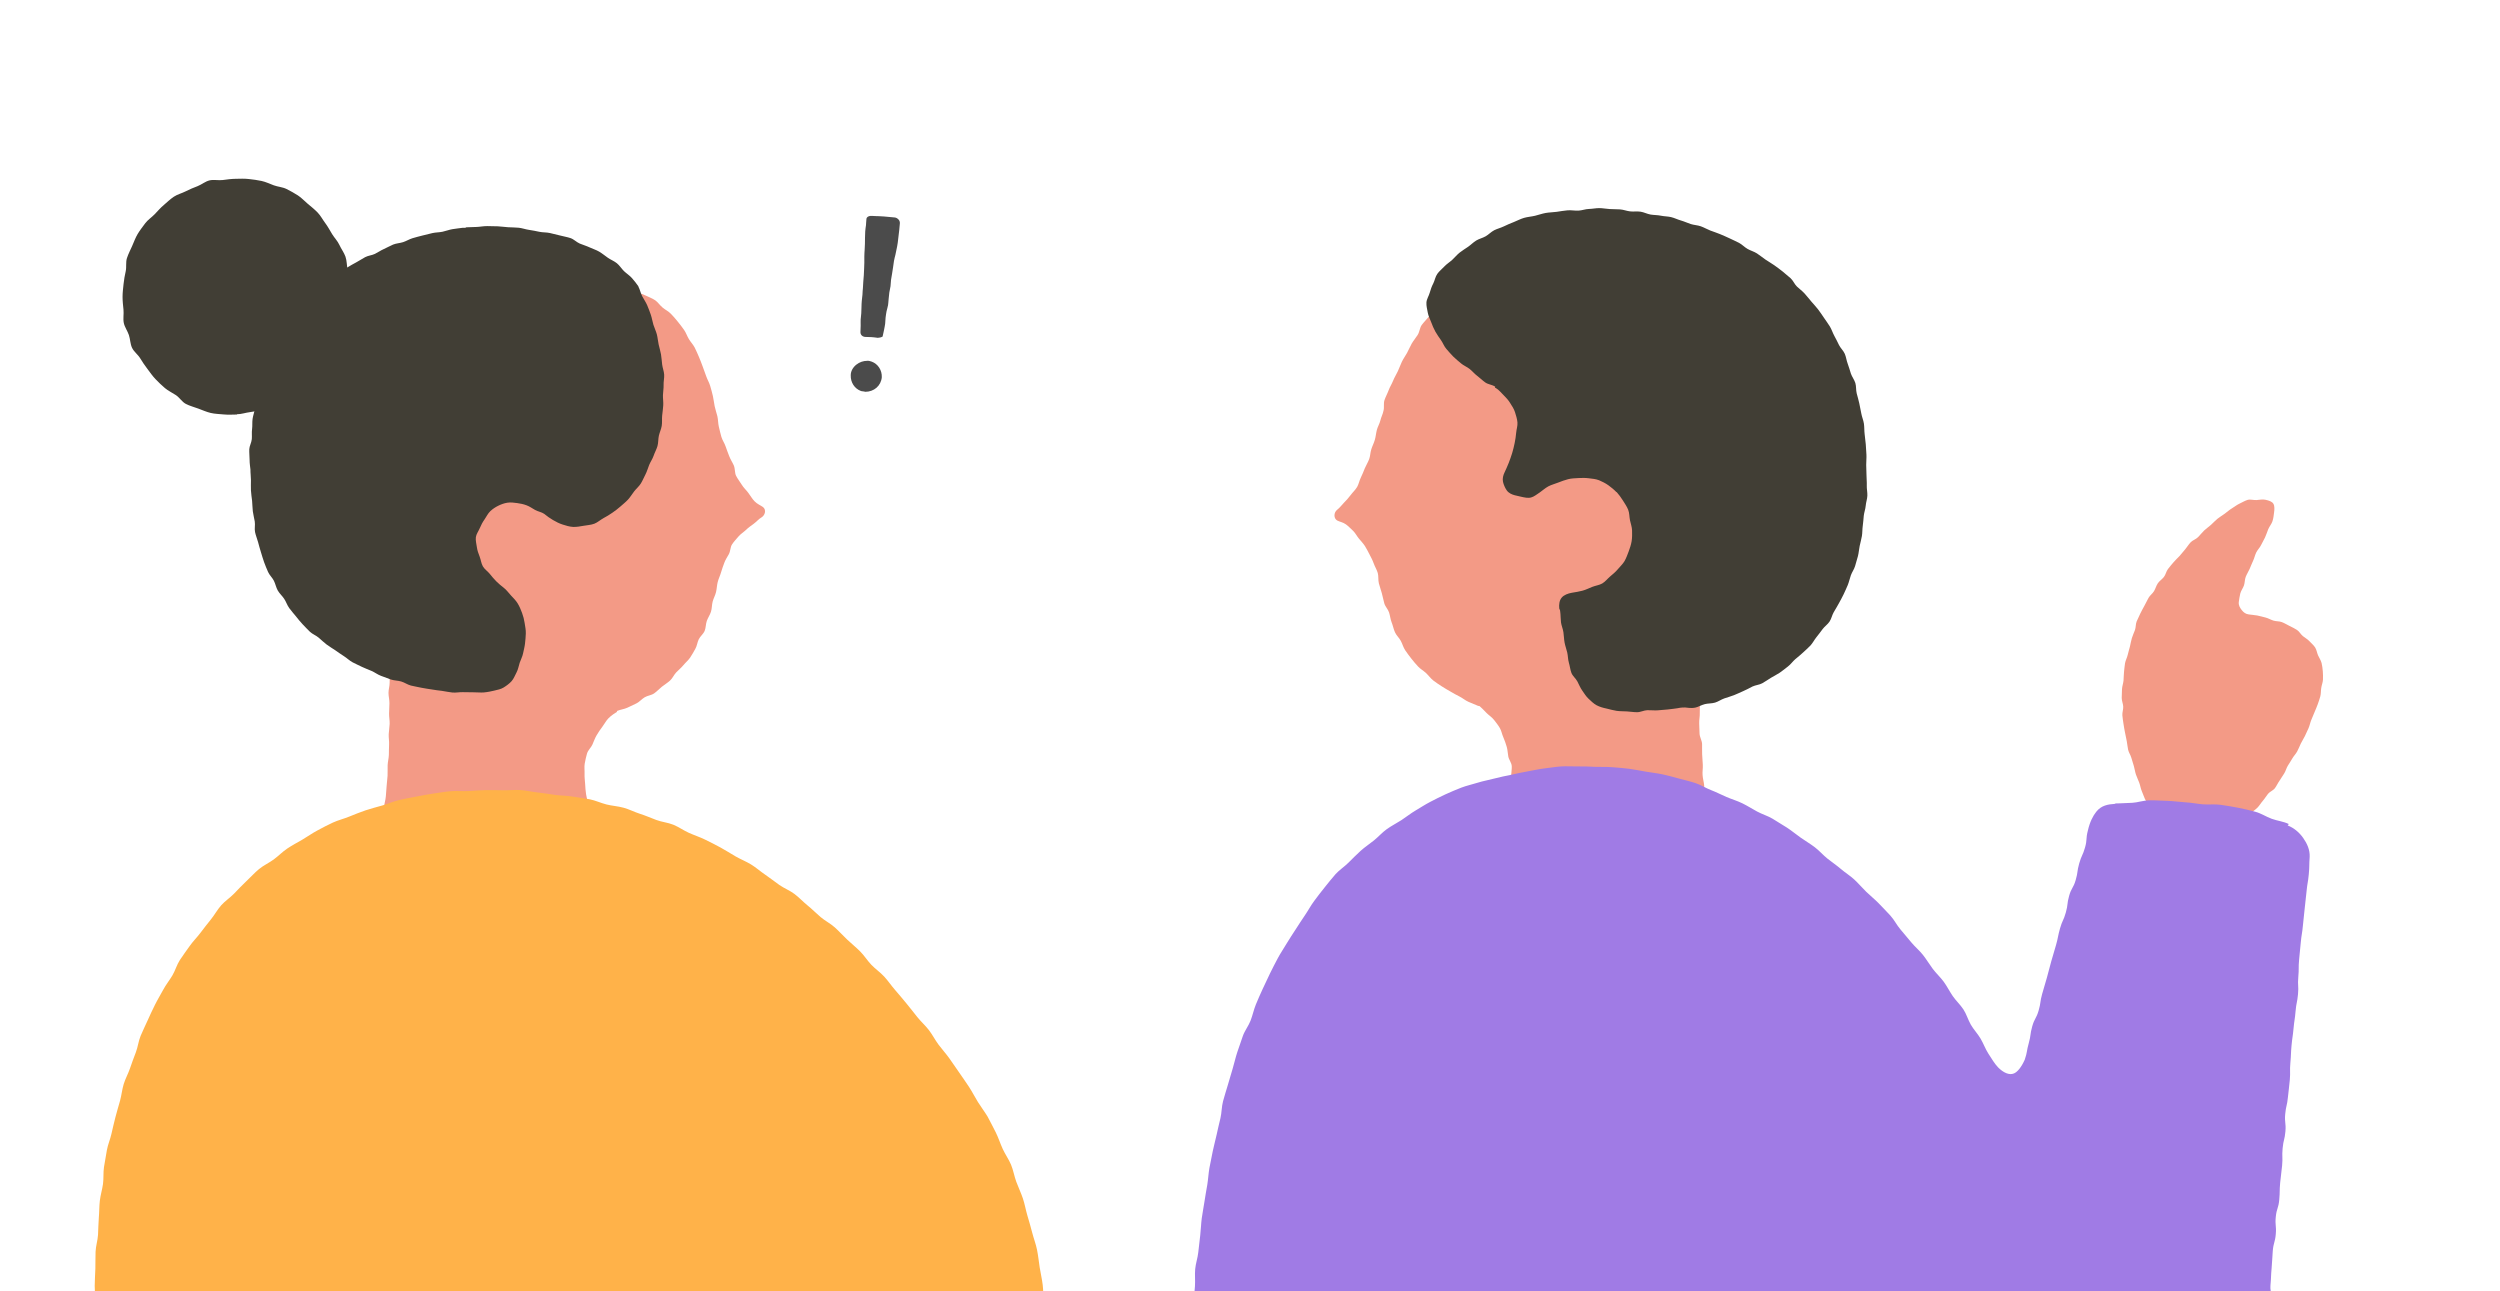 <svg width="335" height="173" viewBox="0 0 335 173" fill="none" xmlns="http://www.w3.org/2000/svg">
<path d="M85.111 38.856C85.207 38.856 85.178 39.201 85.275 39.201C85.458 39.259 85.94 39.297 86.567 39.624C86.914 39.806 87.376 39.95 87.81 40.247C88.157 40.487 88.418 40.91 88.803 41.226C89.131 41.505 89.575 41.706 89.912 42.061C90.221 42.368 90.52 42.733 90.828 43.108C91.108 43.444 91.388 43.818 91.667 44.211C91.927 44.576 92.062 45.027 92.313 45.44C92.544 45.824 92.872 46.16 93.094 46.582C93.297 46.975 93.47 47.407 93.663 47.839C93.846 48.242 93.991 48.684 94.164 49.125C94.328 49.548 94.483 49.97 94.637 50.431C94.781 50.853 95.032 51.256 95.167 51.717C95.302 52.178 95.418 52.6 95.524 53.06C95.63 53.502 95.668 53.963 95.765 54.433C95.861 54.903 96.025 55.345 96.131 55.786C96.237 56.257 96.218 56.736 96.324 57.178C96.44 57.648 96.536 58.099 96.662 58.531C96.796 58.992 97.095 59.395 97.23 59.817C97.385 60.278 97.558 60.71 97.713 61.123C97.886 61.583 98.156 61.967 98.33 62.37C98.522 62.822 98.436 63.378 98.638 63.762C98.86 64.204 99.168 64.578 99.39 64.943C99.65 65.374 100.017 65.691 100.268 66.037C100.576 66.449 100.808 66.862 101.097 67.16C101.473 67.553 101.926 67.716 102.244 67.947C102.726 68.331 102.514 69.05 102.032 69.338C101.695 69.521 101.396 69.895 100.991 70.193C100.663 70.433 100.297 70.682 99.949 71.018C99.65 71.306 99.246 71.546 98.937 71.911C98.667 72.237 98.339 72.563 98.088 72.957C97.857 73.312 97.886 73.849 97.664 74.262C97.462 74.636 97.201 75.001 97.047 75.443C96.903 75.846 96.739 76.268 96.613 76.719C96.498 77.132 96.285 77.544 96.17 78.005C96.064 78.427 96.054 78.888 95.948 79.339C95.842 79.79 95.611 80.174 95.495 80.616C95.379 81.057 95.408 81.518 95.273 81.96C95.138 82.401 94.868 82.766 94.714 83.198C94.56 83.629 94.598 84.109 94.425 84.532C94.251 84.954 93.837 85.251 93.634 85.664C93.432 86.077 93.403 86.557 93.171 86.95C92.94 87.344 92.737 87.747 92.477 88.121C92.217 88.496 91.86 88.784 91.571 89.139C91.281 89.494 90.934 89.763 90.616 90.098C90.298 90.434 90.134 90.876 89.787 91.193C89.44 91.509 89.064 91.73 88.697 92.018C88.331 92.306 88.042 92.642 87.656 92.911C87.27 93.179 86.779 93.198 86.383 93.439C86.007 93.659 85.699 94.043 85.284 94.254C84.87 94.465 84.474 94.648 84.05 94.84C83.626 95.032 83.182 95.07 82.749 95.243C82.652 95.243 82.691 95.444 82.594 95.444C82.44 95.56 81.987 95.78 81.505 96.279C81.225 96.567 81.013 96.99 80.704 97.402C80.444 97.738 80.193 98.113 79.943 98.535C79.721 98.909 79.576 99.341 79.383 99.773C79.21 100.176 78.795 100.512 78.66 100.973C78.535 101.395 78.439 101.856 78.352 102.326C78.275 102.758 78.352 103.238 78.332 103.708C78.313 104.15 78.381 104.601 78.41 105.071C78.439 105.512 78.458 105.964 78.535 106.434C78.603 106.866 78.718 107.307 78.834 107.768C78.95 108.2 79.075 108.632 79.229 109.083C79.374 109.505 79.624 109.889 79.817 110.331C80.01 110.81 79.567 111.3 78.988 111.396C78.294 111.463 78.304 111.703 77.609 111.741C76.915 111.78 76.896 111.511 76.192 111.55C75.488 111.588 75.507 111.876 74.804 111.914C74.1 111.953 74.1 111.972 73.406 112.01C72.711 112.049 72.702 111.933 71.998 111.981C71.294 112.029 71.304 112.097 70.6 112.135C69.896 112.173 69.886 111.991 69.192 112.029C68.498 112.068 68.507 112.279 67.804 112.317C67.1 112.356 67.1 112.298 66.396 112.346C65.692 112.394 65.692 112.269 64.988 112.317C64.284 112.365 64.284 112.241 63.581 112.289C62.877 112.337 62.886 112.346 62.182 112.385C61.479 112.423 61.488 112.615 60.794 112.653C60.1 112.692 60.1 112.788 59.396 112.836C58.692 112.884 58.692 112.836 57.988 112.864C57.285 112.893 57.285 112.816 56.581 112.864C55.877 112.912 55.886 112.989 55.183 113.028C54.479 113.066 54.469 112.903 53.765 112.951C53.061 112.999 53.071 113.133 52.367 113.172C51.663 113.21 51.663 113.143 50.959 113.2C51.442 113.2 50.902 112.682 50.998 112.202C51.027 111.837 51.133 111.396 51.181 110.839C51.22 110.427 51.239 109.966 51.278 109.457C51.316 109.025 51.432 108.574 51.471 108.085C51.509 107.653 51.663 107.202 51.702 106.712C51.731 106.271 51.769 105.81 51.808 105.33C51.837 104.879 51.904 104.428 51.933 103.948C51.962 103.497 51.924 103.036 51.943 102.556C51.962 102.076 52.088 101.645 52.107 101.174C52.126 100.704 52.107 100.253 52.136 99.783C52.165 99.312 52.068 98.861 52.088 98.391C52.107 97.921 52.194 97.479 52.213 97.009C52.232 96.538 52.126 96.088 52.136 95.617C52.145 95.147 52.174 94.696 52.184 94.235C52.194 93.774 52.059 93.314 52.059 92.843C52.059 92.373 52.222 91.922 52.213 91.452C52.203 90.981 52.232 90.53 52.222 90.06C52.213 89.59 52.136 89.139 52.126 88.668C52.117 88.198 52.222 87.737 52.203 87.277C52.184 86.816 51.962 86.355 51.943 85.895C51.924 85.434 52.088 84.954 52.068 84.493C52.049 84.033 51.789 83.582 51.75 83.121C51.712 82.66 51.702 82.199 51.654 81.739C51.605 81.278 51.721 80.798 51.673 80.338C51.625 79.877 51.451 79.426 51.393 78.975C51.336 78.523 51.21 78.063 51.143 77.612C51.075 77.161 51.278 76.652 51.2 76.191C51.123 75.731 50.786 75.318 50.699 74.867C50.612 74.416 50.564 73.945 50.458 73.504C50.352 73.062 50.236 72.602 50.121 72.16C50.005 71.719 49.841 71.277 49.706 70.836C49.571 70.394 49.677 69.866 49.532 69.434C49.388 69.002 48.992 68.638 48.877 68.177C48.761 67.716 48.723 67.265 48.645 66.795C48.568 66.325 48.433 65.883 48.395 65.413C48.356 64.943 48.433 64.482 48.414 64.012C48.395 63.541 48.559 63.09 48.559 62.62C48.559 62.15 48.568 61.699 48.597 61.238C48.626 60.777 48.597 60.316 48.665 59.846C48.732 59.376 48.636 58.906 48.713 58.445C48.79 57.984 48.935 57.543 49.031 57.082C49.127 56.621 49.349 56.209 49.465 55.748C49.581 55.287 49.696 54.855 49.831 54.404C49.966 53.953 50.034 53.492 50.178 53.051C50.323 52.609 50.612 52.225 50.776 51.784C50.94 51.343 51.085 50.911 51.268 50.479C51.451 50.047 51.605 49.615 51.808 49.193C52.01 48.77 52.174 48.338 52.386 47.926C52.599 47.513 52.868 47.129 53.1 46.726C53.331 46.323 53.572 45.929 53.823 45.536C54.074 45.142 54.276 44.72 54.546 44.346C54.816 43.971 55.173 43.655 55.462 43.29C55.751 42.925 56.002 42.532 56.301 42.177C56.6 41.822 56.957 41.514 57.275 41.178C57.593 40.843 57.863 40.449 58.2 40.132C58.538 39.816 58.962 39.585 59.319 39.288C59.676 38.99 60.032 38.702 60.408 38.424C60.785 38.145 61.083 37.771 61.469 37.522C61.855 37.272 62.298 37.099 62.703 36.869C63.108 36.639 63.407 36.197 63.831 36.005C64.255 35.813 64.805 35.909 65.239 35.746C65.673 35.583 66.03 35.189 66.473 35.055C66.917 34.921 67.389 34.863 67.852 34.767C68.315 34.671 68.787 34.719 69.25 34.661C69.713 34.604 70.166 34.517 70.629 34.489C71.091 34.46 71.545 34.537 72.017 34.546C72.49 34.556 72.952 34.402 73.425 34.441C73.897 34.479 74.331 34.652 74.794 34.729C75.257 34.806 75.7 34.911 76.153 35.017C76.607 35.122 77.031 35.295 77.484 35.429C77.937 35.564 78.381 35.641 78.824 35.804C79.268 35.967 79.682 36.14 80.116 36.331C80.55 36.523 80.984 36.658 81.408 36.859C81.832 37.061 82.237 37.263 82.652 37.493C83.067 37.723 83.529 37.829 83.934 38.078C84.339 38.328 84.715 38.529 85.111 38.798C85.159 38.817 85.053 38.837 85.053 38.837L85.111 38.856Z" fill="#F39A86"/>
<path d="M201.65 36.362C202.152 36.093 202.615 35.92 202.952 35.719C203.579 35.354 203.916 35.056 204.099 34.874C204.447 34.529 204.061 34.471 203.106 34.759C202.73 34.874 202.267 35.056 201.747 35.258C201.342 35.412 200.908 35.632 200.426 35.834C200.011 36.007 199.558 36.179 199.095 36.391C198.671 36.583 198.324 36.966 197.871 37.187C197.447 37.389 196.936 37.437 196.492 37.657C196.318 37.715 196.01 38.128 195.431 38.589C195.123 38.828 194.602 38.953 194.207 39.318C193.898 39.606 193.551 39.942 193.204 40.306C192.905 40.623 192.626 41.007 192.298 41.391C192.009 41.727 191.719 42.101 191.42 42.485C191.141 42.84 190.784 43.167 190.504 43.56C190.244 43.925 190.225 44.481 189.965 44.885C189.723 45.269 189.415 45.624 189.174 46.036C188.943 46.43 188.779 46.862 188.547 47.284C188.316 47.706 188.046 48.062 187.843 48.493C187.641 48.925 187.496 49.348 187.294 49.779C187.091 50.211 186.841 50.595 186.667 51.037C186.493 51.478 186.233 51.862 186.069 52.313C185.905 52.764 185.674 53.158 185.52 53.619C185.365 54.079 185.52 54.588 185.385 55.049C185.298 55.5 185.067 55.913 184.97 56.335C184.864 56.786 184.604 57.189 184.498 57.611C184.382 58.062 184.353 58.514 184.228 58.936C184.102 59.387 183.881 59.79 183.755 60.203C183.611 60.654 183.62 61.124 183.466 61.527C183.302 61.969 183.051 62.353 182.887 62.746C182.704 63.188 182.55 63.61 182.357 63.984C182.145 64.416 182.068 64.886 181.856 65.251C181.605 65.674 181.248 65.981 181.007 66.317C180.708 66.72 180.4 67.046 180.12 67.334C179.764 67.718 179.484 68.073 179.185 68.303C178.703 68.687 178.693 69.455 179.175 69.743C179.513 69.925 179.976 69.983 180.361 70.271C180.679 70.501 180.978 70.818 181.316 71.135C181.605 71.413 181.798 71.806 182.087 72.162C182.348 72.478 182.637 72.776 182.887 73.15C183.109 73.496 183.292 73.87 183.505 74.273C183.707 74.657 183.919 75.05 184.083 75.511C184.228 75.924 184.488 76.327 184.623 76.788C184.739 77.21 184.652 77.709 184.768 78.17C184.874 78.602 185.047 79.034 185.163 79.485C185.279 79.936 185.365 80.368 185.491 80.828C185.616 81.289 185.992 81.625 186.137 82.076C186.281 82.527 186.31 82.978 186.484 83.41C186.657 83.842 186.735 84.293 186.927 84.725C187.12 85.157 187.487 85.464 187.708 85.877C187.93 86.29 188.036 86.741 188.297 87.134C188.557 87.528 188.827 87.873 189.116 88.248C189.405 88.622 189.695 88.958 190.013 89.303C190.331 89.649 190.736 89.86 191.083 90.186C191.43 90.513 191.681 90.877 192.047 91.175C192.414 91.472 192.79 91.693 193.185 91.962C193.58 92.231 193.966 92.432 194.371 92.672C194.757 92.902 195.152 93.123 195.576 93.334C196 93.546 196.338 93.853 196.772 94.045C197.186 94.227 197.61 94.409 198.054 94.582C198.15 94.582 198.17 94.621 198.266 94.621C198.42 94.736 198.758 95.091 199.221 95.561C199.491 95.839 199.896 96.079 200.204 96.473C200.455 96.799 200.744 97.154 200.985 97.567C201.197 97.932 201.265 98.402 201.458 98.824C201.631 99.208 201.766 99.63 201.901 100.072C202.026 100.485 202.026 100.926 202.113 101.377C202.19 101.8 202.547 102.203 202.576 102.663C202.595 103.086 202.509 103.546 202.489 104.007C202.47 104.429 202.296 104.861 202.229 105.312C202.161 105.735 202.161 106.186 202.046 106.637C201.94 107.05 201.66 107.424 201.506 107.865C201.371 108.269 201.39 108.748 201.217 109.18C201.024 109.66 201.255 110.313 201.834 110.313C202.509 110.342 202.509 110.313 203.193 110.342C203.878 110.37 203.878 110.246 204.562 110.284C205.247 110.322 205.247 110.255 205.922 110.284C206.597 110.313 206.587 110.61 207.262 110.649C207.937 110.687 207.946 110.591 208.621 110.63C209.296 110.668 209.306 110.63 209.981 110.668C210.656 110.706 210.665 110.601 211.34 110.63C212.015 110.658 212.015 110.764 212.69 110.793C213.365 110.822 213.375 110.706 214.059 110.745C214.744 110.783 214.734 110.927 215.409 110.966C216.084 111.004 216.094 110.85 216.769 110.889C217.444 110.927 217.434 111.129 218.119 111.167C218.803 111.205 218.813 110.956 219.497 110.985C220.182 111.014 220.163 111.215 220.847 111.253C221.532 111.292 221.522 111.33 222.207 111.369C222.891 111.407 222.891 111.282 223.576 111.321C224.26 111.359 224.26 111.273 224.945 111.311C225.63 111.349 225.62 111.551 226.295 111.58C226.97 111.609 226.979 111.541 227.664 111.58C228.349 111.618 228.339 111.705 229.023 111.753C228.541 111.753 228.821 111.263 228.725 110.783C228.686 110.418 228.831 109.929 228.773 109.382C228.734 108.969 228.676 108.508 228.628 108C228.59 107.568 228.416 107.117 228.368 106.627C228.329 106.186 228.397 105.725 228.358 105.236C228.32 104.794 228.175 104.343 228.146 103.863C228.107 103.412 228.204 102.942 228.175 102.471C228.146 102.001 228.117 101.56 228.088 101.089C228.059 100.619 228.098 100.168 228.079 99.698C228.059 99.227 227.77 98.796 227.741 98.325C227.712 97.855 227.712 97.404 227.693 96.933C227.674 96.463 227.789 96.012 227.77 95.542C227.751 95.072 227.809 94.621 227.789 94.15C227.77 93.68 227.741 93.229 227.731 92.758C227.722 92.288 227.731 91.837 227.731 91.367C227.731 90.897 227.731 90.445 227.731 89.975C227.731 89.505 227.828 89.054 227.837 88.583C227.847 88.113 227.558 87.652 227.577 87.192C227.596 86.731 227.866 86.27 227.886 85.81C227.905 85.349 227.654 84.869 227.674 84.408C227.693 83.948 228.011 83.497 228.04 83.036C228.069 82.575 228.117 82.115 228.156 81.654C228.194 81.193 228.127 80.723 228.165 80.262C228.204 79.801 228.329 79.35 228.387 78.89C228.445 78.429 228.32 77.939 228.387 77.488C228.455 77.037 228.725 76.596 228.802 76.145C228.879 75.694 228.898 75.214 228.985 74.763C229.072 74.311 229.052 73.822 229.149 73.38C229.245 72.939 229.245 72.44 229.361 71.998C229.477 71.557 229.621 71.096 229.747 70.655C229.872 70.213 230.2 69.82 230.354 69.388C230.499 68.956 230.73 68.534 230.846 68.073C230.961 67.612 231.01 67.161 231.096 66.7C231.183 66.24 231.164 65.779 231.222 65.309C231.28 64.838 231.405 64.397 231.444 63.927C231.482 63.456 231.337 62.996 231.347 62.525C231.357 62.055 231.501 61.604 231.492 61.134C231.482 60.663 231.415 60.212 231.386 59.742C231.357 59.272 231.453 58.811 231.405 58.341C231.357 57.87 231.231 57.429 231.174 56.959C231.116 56.488 231.058 56.037 230.981 55.577C230.904 55.116 230.73 54.674 230.634 54.223C230.537 53.772 230.315 53.35 230.2 52.899C230.084 52.448 229.968 52.006 229.833 51.555C229.698 51.104 229.544 50.682 229.399 50.24C229.255 49.799 229.168 49.338 229.014 48.906C228.86 48.474 228.599 48.071 228.426 47.649C228.252 47.227 228.098 46.785 227.905 46.363C227.712 45.94 227.596 45.48 227.384 45.067C227.172 44.654 226.883 44.28 226.652 43.877C226.42 43.474 226.276 43.023 226.025 42.629C225.774 42.236 225.495 41.861 225.225 41.487C224.955 41.113 224.771 40.652 224.482 40.297C224.193 39.942 223.769 39.673 223.46 39.337C223.152 39.001 222.804 38.675 222.477 38.358C222.149 38.041 221.84 37.667 221.484 37.37C221.127 37.072 220.683 36.88 220.307 36.611C219.931 36.343 219.642 35.92 219.247 35.69C218.851 35.46 218.34 35.402 217.926 35.2C217.511 34.999 217.164 34.615 216.721 34.452C216.277 34.289 215.824 34.173 215.371 34.049C214.918 33.924 214.435 33.981 213.973 33.914C213.51 33.847 213.066 33.674 212.594 33.646C212.121 33.617 211.659 33.55 211.186 33.569C210.714 33.588 210.289 33.895 209.817 33.953C209.345 34.01 208.862 33.828 208.4 33.924C207.937 34.02 207.503 34.173 207.05 34.298C206.597 34.423 206.163 34.557 205.71 34.711C205.256 34.864 204.823 34.999 204.389 35.181C203.955 35.364 203.656 35.786 203.232 35.997C202.807 36.208 202.287 36.179 201.872 36.41C201.458 36.64 201.091 36.909 200.686 37.158C200.281 37.408 200.011 37.811 199.616 38.08C200.166 37.686 200.137 37.648 200.657 37.226C201.178 36.803 201.11 36.698 201.679 36.333L201.65 36.362Z" fill="#F39A86"/>
<path d="M12.778 174.655C12.768 173.906 12.691 173.071 12.691 172.303C12.691 171.535 12.759 170.787 12.778 170.019C12.797 169.251 12.778 168.502 12.807 167.735C12.836 166.967 13.087 166.237 13.135 165.469C13.183 164.702 13.174 163.953 13.241 163.195C13.309 162.437 13.289 161.678 13.376 160.911C13.463 160.143 13.694 159.423 13.8 158.665C13.906 157.906 13.819 157.129 13.935 156.38C14.051 155.632 14.186 154.883 14.321 154.125C14.456 153.367 14.774 152.666 14.938 151.917C15.102 151.169 15.285 150.439 15.468 149.7C15.651 148.961 15.883 148.241 16.085 147.502C16.288 146.763 16.355 145.996 16.577 145.266C16.799 144.537 17.184 143.865 17.425 143.145C17.667 142.425 17.936 141.715 18.206 141.005C18.477 140.294 18.554 139.507 18.843 138.807C19.132 138.106 19.479 137.425 19.788 136.724C20.096 136.023 20.424 135.342 20.762 134.651C21.099 133.96 21.504 133.317 21.861 132.645C22.218 131.973 22.7 131.378 23.095 130.716C23.49 130.054 23.683 129.295 24.098 128.652C24.512 128.009 24.975 127.405 25.409 126.781C25.843 126.157 26.392 125.619 26.855 125.005C27.318 124.391 27.781 123.796 28.263 123.201C28.745 122.606 29.131 121.886 29.642 121.31C30.153 120.734 30.837 120.293 31.377 119.736C31.917 119.179 32.447 118.603 33.016 118.076C33.585 117.548 34.106 116.953 34.713 116.453C35.321 115.954 36.053 115.628 36.68 115.167C37.307 114.707 37.856 114.131 38.502 113.699C39.148 113.267 39.843 112.902 40.518 112.509C41.193 112.115 41.829 111.655 42.514 111.29C43.198 110.925 43.892 110.551 44.606 110.225C45.319 109.898 46.091 109.716 46.814 109.418C47.537 109.121 48.26 108.833 48.993 108.583C49.725 108.334 50.487 108.151 51.239 107.931C51.991 107.71 52.705 107.393 53.467 107.211C54.228 107.028 54.99 106.894 55.761 106.75C56.533 106.606 57.294 106.443 58.066 106.337C58.837 106.232 59.608 106.088 60.389 106.021C61.17 105.953 61.932 106.04 62.732 106.001C63.533 105.963 64.265 105.886 65.066 105.877C65.866 105.867 66.608 105.877 67.399 105.896C68.19 105.915 68.951 105.819 69.742 105.867C70.532 105.915 71.275 106.117 72.066 106.193C72.856 106.27 73.599 106.414 74.38 106.52C75.161 106.625 75.932 106.606 76.713 106.741C77.494 106.875 78.256 106.952 79.027 107.105C79.798 107.259 80.502 107.604 81.264 107.796C82.025 107.988 82.806 108.027 83.568 108.238C84.33 108.449 85.014 108.814 85.766 109.054C86.519 109.294 87.213 109.601 87.955 109.879C88.698 110.157 89.488 110.215 90.221 110.512C90.954 110.81 91.581 111.271 92.304 111.597C93.027 111.923 93.75 112.154 94.463 112.499C95.177 112.845 95.852 113.19 96.546 113.565C97.24 113.939 97.877 114.361 98.561 114.755C99.246 115.148 99.969 115.427 100.644 115.839C101.319 116.252 101.888 116.77 102.543 117.212C103.199 117.653 103.787 118.133 104.433 118.584C105.079 119.035 105.821 119.314 106.448 119.784C107.075 120.254 107.596 120.83 108.213 121.329C108.83 121.828 109.36 122.375 109.958 122.884C110.556 123.393 111.269 123.738 111.857 124.266C112.445 124.794 112.947 125.36 113.525 125.907C114.104 126.454 114.692 126.925 115.251 127.481C115.81 128.038 116.215 128.71 116.755 129.276C117.295 129.842 117.951 130.284 118.481 130.86C119.011 131.436 119.436 132.079 119.956 132.674C120.477 133.269 120.959 133.854 121.46 134.459C121.962 135.064 122.425 135.668 122.916 136.283C123.408 136.897 123.987 137.405 124.469 138.029C124.951 138.653 125.288 139.344 125.761 139.978C126.233 140.611 126.754 141.177 127.207 141.811C127.66 142.444 128.094 143.087 128.538 143.73C128.981 144.373 129.425 144.997 129.858 145.66C130.292 146.322 130.63 147.013 131.044 147.675C131.459 148.337 131.931 148.952 132.336 149.623C132.712 150.343 133.088 151.044 133.436 151.745C133.783 152.445 134.033 153.232 134.361 153.952C134.689 154.672 135.181 155.353 135.48 156.073C135.779 156.793 135.913 157.628 136.183 158.358C136.453 159.087 136.81 159.836 137.061 160.575C137.312 161.314 137.447 162.129 137.668 162.878C137.89 163.627 138.121 164.414 138.314 165.172C138.507 165.93 138.806 166.698 138.96 167.466C139.115 168.234 139.201 169.049 139.317 169.827C139.433 170.604 139.635 171.401 139.722 172.178C139.809 172.956 139.809 173.666 139.847 174.443C138.758 174.818 138.729 174.674 137.582 174.674C136.434 174.674 136.424 174.587 135.277 174.587C134.13 174.587 134.12 174.597 132.973 174.597C131.825 174.597 131.816 174.501 130.668 174.511C129.521 174.52 129.511 174.597 128.364 174.597C127.217 174.597 127.207 174.549 126.06 174.549C124.912 174.549 124.903 174.616 123.746 174.616C122.589 174.616 122.589 174.501 121.432 174.501C120.275 174.501 120.275 174.635 119.117 174.635C117.96 174.635 117.96 174.453 116.813 174.453C115.666 174.453 115.656 174.635 114.509 174.635C113.361 174.635 113.352 174.539 112.204 174.539C111.057 174.539 111.047 174.511 109.9 174.511C108.753 174.511 108.743 174.453 107.596 174.453C106.448 174.453 106.439 174.578 105.282 174.578C104.125 174.578 104.125 174.597 102.967 174.597C101.81 174.597 101.81 174.626 100.653 174.626C99.496 174.626 99.496 174.511 98.349 174.511C97.202 174.511 97.192 174.549 96.045 174.549C94.897 174.549 94.888 174.607 93.731 174.607C92.574 174.607 92.574 174.559 91.417 174.559C90.26 174.559 90.26 174.674 89.103 174.674C87.946 174.674 87.946 174.645 86.789 174.645C85.632 174.645 85.632 174.568 84.475 174.568C83.317 174.568 83.317 174.645 82.16 174.645C81.004 174.645 81.004 174.463 79.847 174.463C78.689 174.463 78.689 174.539 77.532 174.539C76.375 174.539 76.375 174.655 75.218 174.655C74.061 174.655 74.061 174.626 72.904 174.626C71.747 174.626 71.747 174.664 70.59 174.664C69.433 174.664 69.433 174.52 68.276 174.52C67.119 174.52 67.119 174.463 65.962 174.463C64.805 174.463 64.805 174.703 63.648 174.703C62.491 174.703 62.491 174.645 61.344 174.645C60.197 174.645 60.187 174.539 59.039 174.539C57.892 174.539 57.883 174.674 56.735 174.674C55.588 174.674 55.578 174.511 54.421 174.511C53.264 174.511 53.264 174.655 52.107 174.655C50.95 174.655 50.95 174.52 49.803 174.52C48.655 174.52 48.646 174.587 47.489 174.587C46.332 174.587 46.332 174.53 45.175 174.53C44.018 174.53 44.018 174.616 42.861 174.616C41.704 174.616 41.704 174.578 40.547 174.578C39.389 174.578 39.389 174.463 38.233 174.463C37.075 174.463 37.075 174.587 35.919 174.587C34.761 174.587 34.761 174.549 33.604 174.549C32.447 174.549 32.447 174.587 31.29 174.587C30.133 174.587 30.133 174.693 28.976 174.693C27.819 174.693 27.819 174.463 26.662 174.463C25.505 174.463 25.505 174.52 24.348 174.52C23.191 174.52 23.191 174.664 22.034 174.664C20.877 174.664 20.877 174.693 19.72 174.693C18.563 174.693 18.563 174.616 17.406 174.616C16.249 174.616 16.22 174.319 15.073 174.453C13.926 174.587 13.848 175 12.74 174.645L12.778 174.655Z" fill="#FFB249"/>
<path d="M289.208 110.1C288.648 109.928 289.073 109.678 288.706 109.025C288.542 108.738 288.253 108.459 288.051 108.056C287.887 107.739 287.607 107.442 287.424 107.068C287.27 106.741 287.154 106.357 286.99 105.983C286.845 105.647 286.797 105.244 286.653 104.87C286.518 104.524 286.354 104.169 286.219 103.795C286.093 103.44 286.055 103.046 285.939 102.662C285.823 102.278 285.708 101.933 285.602 101.549C285.496 101.165 285.254 100.848 285.168 100.464C285.081 100.08 285.062 99.696 284.985 99.312C284.907 98.929 284.821 98.564 284.753 98.17C284.686 97.777 284.599 97.412 284.551 97.019C284.502 96.625 284.425 96.251 284.396 95.857C284.367 95.464 284.531 95.08 284.512 94.686C284.493 94.293 284.31 93.918 284.31 93.525C284.31 93.132 284.329 92.748 284.348 92.354C284.367 91.961 284.512 91.586 284.551 91.202C284.589 90.818 284.57 90.425 284.618 90.041C284.666 89.657 284.686 89.273 284.753 88.88C284.821 88.486 285.023 88.15 285.11 87.766C285.197 87.382 285.312 87.027 285.409 86.643C285.505 86.26 285.553 85.885 285.669 85.511C285.785 85.136 285.949 84.791 286.084 84.426C286.219 84.062 286.161 83.63 286.315 83.265C286.469 82.9 286.643 82.555 286.807 82.2C286.971 81.844 287.173 81.518 287.356 81.163C287.54 80.808 287.703 80.472 287.896 80.126C288.089 79.781 288.436 79.551 288.639 79.215C288.841 78.879 288.928 78.485 289.15 78.159C289.372 77.833 289.728 77.621 289.969 77.305C290.21 76.988 290.268 76.566 290.509 76.249C290.75 75.932 291.001 75.644 291.252 75.347C291.502 75.049 291.792 74.79 292.062 74.502C292.062 74.502 292.341 74.157 292.823 73.6C293.045 73.341 293.248 72.986 293.556 72.659C293.807 72.391 294.26 72.266 294.549 71.968C294.819 71.7 295.06 71.373 295.349 71.095C295.629 70.826 295.967 70.605 296.265 70.337C296.564 70.068 296.825 69.77 297.133 69.521C297.442 69.271 297.789 69.07 298.107 68.839C298.425 68.609 298.724 68.331 299.062 68.129C299.399 67.928 299.727 67.659 300.074 67.496C300.45 67.323 300.807 67.102 301.173 66.987C301.568 66.872 302.002 67.045 302.388 67.006C302.793 66.978 303.179 66.882 303.564 66.968C304.046 67.073 304.461 67.208 304.634 67.505C304.808 67.803 304.789 68.254 304.721 68.715C304.673 69.051 304.644 69.463 304.499 69.876C304.384 70.222 304.104 70.538 303.94 70.922C303.796 71.268 303.69 71.652 303.516 72.016C303.352 72.362 303.15 72.698 302.976 73.053C302.803 73.408 302.504 73.686 302.33 74.041C302.157 74.397 302.089 74.79 301.915 75.145C301.742 75.5 301.617 75.865 301.453 76.23C301.289 76.594 301.077 76.921 300.932 77.285C300.787 77.65 300.816 78.082 300.691 78.447C300.566 78.812 300.296 79.147 300.199 79.522C300.103 79.896 300.055 80.299 299.997 80.674C299.949 81.105 300.151 81.441 300.392 81.749C300.633 82.056 300.913 82.286 301.347 82.334C301.694 82.382 302.079 82.411 302.475 82.478C302.831 82.545 303.198 82.66 303.574 82.747C303.931 82.833 304.268 83.044 304.634 83.159C305.001 83.275 305.406 83.227 305.763 83.361C306.119 83.495 306.447 83.706 306.785 83.87C307.122 84.033 307.469 84.206 307.787 84.407C308.106 84.609 308.289 84.993 308.578 85.233C308.867 85.472 309.214 85.645 309.465 85.924C309.716 86.202 310.024 86.442 310.227 86.758C310.429 87.075 310.468 87.469 310.622 87.824C310.776 88.179 310.998 88.467 311.094 88.851C311.181 89.206 311.22 89.58 311.258 89.964C311.287 90.319 311.287 90.694 311.278 91.087C311.258 91.442 311.104 91.797 311.046 92.191C310.988 92.546 311.017 92.93 310.921 93.314C310.834 93.659 310.699 94.014 310.574 94.379C310.458 94.725 310.294 95.061 310.15 95.425C310.005 95.79 309.851 96.136 309.706 96.491C309.561 96.846 309.494 97.239 309.34 97.585C309.185 97.93 309.021 98.295 308.858 98.631C308.694 98.967 308.472 99.303 308.308 99.639C308.134 99.994 308.009 100.359 307.826 100.685C307.643 101.03 307.353 101.309 307.17 101.635C306.977 101.981 306.756 102.297 306.563 102.614C306.36 102.95 306.274 103.353 306.071 103.66C305.859 103.996 305.657 104.323 305.444 104.63C305.213 104.956 305.059 105.321 304.837 105.618C304.596 105.935 304.152 106.079 303.921 106.367C303.67 106.674 303.477 107.02 303.236 107.288C302.966 107.595 302.774 107.941 302.523 108.2C302.234 108.498 301.906 108.699 301.636 108.939C301.318 109.217 301.115 109.573 300.845 109.784C300.489 110.062 300.074 110.148 299.804 110.321C299.177 110.724 298.83 110.993 298.83 110.993C298.232 110.935 298.232 110.907 297.625 110.849C297.017 110.791 297.037 110.686 296.429 110.628C295.822 110.571 295.832 110.513 295.234 110.465C294.636 110.417 294.607 110.657 294.009 110.599C293.411 110.542 293.411 110.465 292.814 110.417C292.216 110.369 292.216 110.34 291.608 110.283C291.001 110.225 291.011 110.091 290.403 110.081C289.796 110.072 289.767 110.244 289.188 110.062L289.208 110.1Z" fill="#F39A86"/>
<path d="M31.753 55.508C32.342 55.508 32.91 55.297 33.479 55.229C34.048 55.162 34.617 55.037 35.176 54.893C35.736 54.749 36.391 54.855 36.931 54.654C37.471 54.452 37.934 54.03 38.455 53.761C38.975 53.492 39.428 53.137 39.91 52.811C40.392 52.484 41.019 52.34 41.463 51.966C41.906 51.592 42.138 50.997 42.543 50.574C42.948 50.152 43.343 49.749 43.69 49.279C44.037 48.808 44.355 48.348 44.654 47.839C44.953 47.33 45.377 46.908 45.618 46.38C45.859 45.852 45.956 45.267 46.139 44.71C46.322 44.154 46.496 43.616 46.621 43.04C46.746 42.464 46.814 41.908 46.872 41.322C46.93 40.737 46.843 40.17 46.843 39.585C46.843 38.999 46.833 38.433 46.766 37.857C46.698 37.282 46.708 36.696 46.583 36.13C46.457 35.563 46.486 34.94 46.293 34.392C46.1 33.846 45.724 33.356 45.483 32.828C45.242 32.3 44.818 31.878 44.51 31.379C44.201 30.88 43.941 30.371 43.594 29.91C43.246 29.45 42.977 28.912 42.572 28.49C42.167 28.068 41.713 27.703 41.26 27.328C40.807 26.954 40.412 26.503 39.92 26.186C39.428 25.87 38.908 25.582 38.387 25.323C37.866 25.064 37.24 25.035 36.69 24.833C36.141 24.632 35.62 24.372 35.051 24.248C34.482 24.123 33.913 24.056 33.325 23.988C32.737 23.921 32.178 23.95 31.58 23.96C30.982 23.969 30.423 24.046 29.854 24.123C29.285 24.2 28.649 24.037 28.08 24.171C27.511 24.305 27.029 24.727 26.489 24.939C25.949 25.15 25.419 25.361 24.898 25.63C24.378 25.898 23.789 26.033 23.298 26.359C22.806 26.686 22.391 27.098 21.948 27.473C21.504 27.847 21.128 28.288 20.723 28.711C20.318 29.133 19.798 29.459 19.451 29.93C19.103 30.4 18.737 30.87 18.438 31.369C18.139 31.868 17.946 32.435 17.705 32.972C17.464 33.51 17.194 34.028 17.011 34.584C16.828 35.141 16.973 35.775 16.847 36.341C16.722 36.907 16.616 37.464 16.558 38.049C16.5 38.635 16.423 39.191 16.423 39.777C16.423 40.362 16.491 40.938 16.548 41.505C16.606 42.071 16.471 42.704 16.587 43.27C16.703 43.837 17.088 44.345 17.271 44.892C17.455 45.44 17.445 46.083 17.696 46.611C17.946 47.138 18.486 47.513 18.785 48.012C19.084 48.511 19.412 48.981 19.759 49.442C20.106 49.903 20.434 50.383 20.839 50.805C21.244 51.227 21.659 51.63 22.102 52.005C22.546 52.379 23.076 52.619 23.568 52.945C24.059 53.271 24.387 53.857 24.908 54.126C25.428 54.394 26.017 54.548 26.566 54.749C27.116 54.951 27.665 55.201 28.234 55.335C28.803 55.469 29.41 55.479 29.989 55.536C30.567 55.594 31.156 55.556 31.744 55.546L31.753 55.508Z" fill="#413E35"/>
<path d="M85.537 38.396C85.759 38.79 85.836 39.27 86.049 39.683C86.261 40.095 86.531 40.46 86.714 40.882C86.897 41.305 87.051 41.727 87.206 42.168C87.36 42.61 87.418 43.061 87.553 43.502C87.688 43.944 87.9 44.357 88.015 44.798C88.131 45.24 88.16 45.7 88.257 46.151C88.353 46.603 88.498 47.035 88.575 47.486C88.652 47.937 88.671 48.397 88.729 48.849C88.787 49.3 88.97 49.751 88.999 50.202C89.028 50.653 88.903 51.123 88.922 51.584C88.941 52.044 88.845 52.496 88.835 52.956C88.825 53.417 88.903 53.878 88.874 54.329C88.845 54.78 88.777 55.241 88.729 55.692C88.681 56.143 88.748 56.623 88.671 57.074C88.594 57.525 88.382 57.957 88.285 58.398C88.189 58.84 88.228 59.329 88.102 59.771C87.977 60.212 87.736 60.625 87.591 61.057C87.447 61.489 87.167 61.873 86.993 62.295C86.82 62.717 86.704 63.168 86.492 63.572C86.28 63.975 86.106 64.416 85.865 64.8C85.624 65.184 85.248 65.491 84.969 65.856C84.689 66.221 84.458 66.614 84.149 66.95C83.841 67.286 83.474 67.564 83.137 67.871C82.799 68.178 82.433 68.438 82.057 68.706C81.681 68.975 81.295 69.196 80.89 69.417C80.437 69.666 80.071 70.012 79.646 70.175C79.164 70.357 78.672 70.367 78.219 70.453C77.718 70.54 77.255 70.626 76.792 70.607C76.301 70.578 75.847 70.434 75.394 70.29C74.941 70.146 74.527 69.935 74.102 69.685C73.678 69.436 73.312 69.177 72.926 68.86C72.589 68.62 72.097 68.553 71.701 68.332C71.306 68.111 70.969 67.862 70.554 67.708C70.139 67.555 69.715 67.468 69.291 67.411C68.867 67.353 68.423 67.295 67.989 67.363C67.556 67.43 67.16 67.574 66.755 67.775C66.389 67.958 66.022 68.188 65.685 68.514C65.396 68.793 65.203 69.186 64.943 69.58C64.663 69.973 64.47 70.347 64.306 70.741C64.123 71.173 63.824 71.557 63.766 71.979C63.709 72.43 63.843 72.881 63.901 73.323C63.959 73.764 64.113 74.177 64.277 74.599C64.441 75.022 64.48 75.492 64.702 75.885C64.923 76.279 65.338 76.538 65.618 76.884C65.897 77.229 66.186 77.584 66.495 77.891C66.832 78.218 67.16 78.506 67.507 78.765C67.883 79.053 68.153 79.456 68.472 79.792C68.79 80.128 69.127 80.464 69.368 80.857C69.609 81.251 69.792 81.692 69.956 82.134C70.12 82.575 70.236 83.026 70.303 83.487C70.371 83.948 70.477 84.408 70.458 84.888C70.448 85.33 70.4 85.781 70.352 86.232C70.303 86.683 70.178 87.115 70.091 87.556C70.005 87.998 69.773 88.401 69.638 88.814C69.503 89.226 69.436 89.697 69.224 90.09C69.011 90.484 68.847 90.944 68.558 91.271C68.269 91.597 67.874 91.885 67.488 92.125C67.102 92.365 66.659 92.432 66.206 92.547C65.839 92.634 65.376 92.739 64.827 92.787C64.403 92.826 63.93 92.758 63.419 92.768C62.976 92.768 62.513 92.768 62.021 92.749C61.578 92.73 61.096 92.845 60.614 92.797C60.16 92.758 59.707 92.643 59.225 92.576C58.772 92.519 58.309 92.471 57.837 92.384C57.364 92.298 56.921 92.259 56.448 92.154C55.976 92.048 55.532 91.981 55.069 91.866C54.607 91.751 54.221 91.453 53.758 91.319C53.295 91.184 52.813 91.204 52.37 91.05C51.926 90.896 51.492 90.724 51.049 90.561C50.605 90.397 50.229 90.1 49.795 89.908C49.361 89.716 48.928 89.572 48.503 89.361C48.079 89.15 47.655 88.967 47.24 88.746C46.826 88.526 46.488 88.18 46.093 87.931C45.698 87.681 45.322 87.412 44.936 87.144C44.55 86.875 44.145 86.654 43.769 86.366C43.393 86.078 43.065 85.762 42.709 85.454C42.352 85.147 41.88 84.984 41.532 84.658C41.185 84.332 40.877 83.986 40.549 83.65C40.221 83.314 39.941 82.94 39.643 82.575C39.344 82.21 39.035 81.865 38.755 81.481C38.476 81.097 38.341 80.636 38.081 80.243C37.82 79.849 37.454 79.533 37.222 79.129C36.991 78.726 36.914 78.246 36.702 77.824C36.49 77.402 36.114 77.076 35.921 76.644C35.728 76.212 35.554 75.78 35.391 75.338C35.227 74.897 35.111 74.446 34.966 73.995C34.822 73.544 34.706 73.102 34.581 72.641C34.455 72.181 34.272 71.758 34.176 71.298C34.079 70.837 34.214 70.347 34.137 69.877C34.06 69.407 33.935 68.975 33.877 68.505C33.819 68.034 33.829 67.583 33.78 67.103C33.732 66.624 33.645 66.182 33.626 65.712C33.607 65.242 33.626 64.781 33.626 64.311C33.626 63.84 33.549 63.38 33.559 62.909C33.539 62.641 33.443 62.17 33.443 61.546C33.443 61.153 33.385 60.692 33.404 60.184C33.424 59.761 33.694 59.329 33.742 58.84C33.78 58.417 33.713 57.957 33.78 57.477C33.838 57.045 33.78 56.575 33.848 56.114C33.915 55.682 34.07 55.241 34.166 54.789C34.253 54.358 34.282 53.897 34.397 53.446C34.513 52.995 34.745 52.611 34.88 52.16C35.014 51.709 35.072 51.277 35.217 50.835C35.362 50.394 35.545 49.991 35.709 49.559C35.873 49.127 36.162 48.772 36.345 48.349C36.528 47.927 36.625 47.486 36.827 47.073C37.03 46.66 37.203 46.247 37.425 45.844C37.647 45.441 37.926 45.086 38.167 44.693C38.408 44.299 38.505 43.838 38.765 43.455C39.026 43.071 39.411 42.802 39.681 42.428C39.951 42.053 40.202 41.688 40.501 41.333C40.8 40.978 41.012 40.575 41.32 40.239C41.629 39.903 41.986 39.615 42.313 39.289C42.641 38.963 42.95 38.636 43.297 38.339C43.644 38.041 44.01 37.773 44.367 37.485C44.724 37.197 45.148 37.014 45.514 36.746C45.881 36.477 46.16 36.083 46.546 35.834C46.932 35.584 47.337 35.383 47.742 35.152C48.147 34.922 48.523 34.682 48.928 34.461C49.333 34.241 49.824 34.221 50.239 34.02C50.654 33.818 51.02 33.55 51.444 33.367C51.868 33.185 52.254 32.945 52.678 32.772C53.102 32.599 53.575 32.59 54.019 32.446C54.462 32.302 54.838 32.052 55.282 31.918C55.725 31.784 56.159 31.678 56.602 31.563C57.046 31.448 57.48 31.342 57.933 31.236C58.386 31.131 58.839 31.15 59.292 31.054C59.746 30.958 60.17 30.785 60.623 30.709C61.076 30.632 61.52 30.593 61.983 30.526C62.175 30.526 62.388 30.555 62.484 30.459C62.754 30.45 63.217 30.421 63.872 30.411C64.277 30.401 64.759 30.296 65.28 30.296C65.714 30.296 66.186 30.305 66.697 30.325C67.141 30.344 67.613 30.421 68.105 30.45C68.558 30.478 69.031 30.469 69.513 30.517C69.966 30.565 70.419 30.737 70.901 30.805C71.383 30.872 71.817 30.968 72.29 31.064C72.762 31.16 73.235 31.121 73.697 31.227C74.16 31.332 74.613 31.438 75.076 31.563C75.539 31.688 76.002 31.755 76.455 31.908C76.908 32.062 77.255 32.455 77.689 32.638C78.123 32.82 78.576 32.945 79 33.146C79.425 33.348 79.887 33.482 80.292 33.722C80.697 33.962 81.064 34.269 81.449 34.538C81.835 34.807 82.298 34.98 82.664 35.277C83.031 35.575 83.281 36.007 83.619 36.333C83.956 36.659 84.371 36.909 84.689 37.273C85.007 37.638 85.296 38.003 85.566 38.396H85.537Z" fill="#413E35"/>
<path d="M216.605 65.951C216.258 65.586 215.882 65.288 215.526 65.029C215.121 64.741 214.687 64.53 214.282 64.357C213.829 64.175 213.346 64.146 212.903 64.089C212.459 64.031 211.977 64.031 211.515 64.06C211.052 64.089 210.57 64.098 210.126 64.213C209.683 64.329 209.22 64.492 208.796 64.665C208.342 64.847 207.87 64.962 207.475 65.173C207.021 65.423 206.665 65.759 206.327 65.989C205.951 66.229 205.585 66.546 205.17 66.661C204.756 66.776 204.274 66.661 203.84 66.565C203.406 66.469 203.406 66.469 202.972 66.363C202.606 66.267 202.172 66.085 201.911 65.72C201.68 65.394 201.487 64.953 201.4 64.559C201.304 64.118 201.439 63.657 201.603 63.321C201.786 62.947 201.969 62.515 202.162 62.044C202.326 61.632 202.48 61.19 202.625 60.729C202.76 60.297 202.866 59.837 202.962 59.376C203.059 58.916 203.126 58.464 203.165 58.004C203.203 57.543 203.377 57.063 203.338 56.602C203.3 56.142 203.145 55.671 203.01 55.23C202.875 54.788 202.606 54.404 202.355 54.001C202.123 53.617 201.825 53.291 201.477 52.946C201.159 52.639 200.88 52.264 200.455 52.005C200.398 51.967 200.378 51.986 200.33 51.938C200.292 51.9 200.417 51.794 200.32 51.794C199.935 51.544 199.414 51.516 199.038 51.256C198.662 50.997 198.334 50.652 197.968 50.383C197.601 50.114 197.303 49.74 196.946 49.452C196.589 49.164 196.126 48.991 195.779 48.694C195.432 48.396 195.056 48.099 194.738 47.782C194.42 47.465 194.111 47.091 193.812 46.755C193.513 46.419 193.349 45.939 193.089 45.575C192.829 45.21 192.559 44.826 192.337 44.432C192.115 44.039 191.942 43.607 191.787 43.194C191.633 42.782 191.402 42.35 191.325 41.908C191.248 41.467 191.113 40.996 191.141 40.536C191.17 40.075 191.46 39.672 191.585 39.221C191.701 38.798 191.845 38.386 192.067 37.963C192.26 37.58 192.327 37.08 192.607 36.687C192.858 36.332 193.234 36.044 193.562 35.689C193.86 35.372 194.256 35.132 194.612 34.806C194.94 34.508 195.22 34.144 195.596 33.846C195.943 33.577 196.329 33.337 196.724 33.069C197.09 32.819 197.409 32.474 197.823 32.224C198.199 31.994 198.672 31.898 199.086 31.658C199.472 31.437 199.8 31.072 200.224 30.852C200.619 30.65 201.082 30.544 201.516 30.333C201.95 30.122 202.403 29.93 202.866 29.748C203.329 29.565 203.763 29.325 204.235 29.191C204.707 29.057 205.209 29.028 205.691 28.913C206.173 28.797 206.636 28.625 207.118 28.538C207.6 28.452 208.101 28.452 208.593 28.385C209.085 28.318 209.567 28.222 210.059 28.183C210.55 28.145 211.052 28.25 211.534 28.222C212.016 28.193 212.45 28.011 212.913 28.001C213.375 27.991 213.838 27.886 214.301 27.886C214.764 27.886 215.227 27.991 215.689 28.011C216.152 28.03 216.615 28.03 217.078 28.058C217.541 28.087 217.984 28.279 218.447 28.327C218.91 28.375 219.382 28.298 219.835 28.366C220.289 28.433 220.722 28.673 221.176 28.75C221.629 28.826 222.101 28.807 222.554 28.903C223.008 28.999 223.49 28.989 223.933 29.095C224.377 29.201 224.801 29.421 225.244 29.546C225.688 29.671 226.112 29.872 226.546 30.017C226.98 30.16 227.472 30.17 227.906 30.324C228.339 30.477 228.744 30.717 229.178 30.89C229.612 31.063 230.056 31.187 230.48 31.37C230.904 31.552 231.348 31.735 231.762 31.936C232.177 32.138 232.62 32.33 233.025 32.541C233.43 32.752 233.768 33.126 234.173 33.356C234.578 33.587 235.05 33.712 235.436 33.961C235.822 34.211 236.188 34.518 236.564 34.777C236.94 35.036 237.364 35.267 237.74 35.535C238.116 35.804 238.502 36.082 238.859 36.37C239.215 36.658 239.582 36.965 239.929 37.272C240.276 37.58 240.459 38.079 240.787 38.395C241.115 38.712 241.51 38.99 241.819 39.336C242.127 39.681 242.416 40.046 242.715 40.401C243.014 40.756 243.342 41.092 243.622 41.457C243.901 41.822 244.162 42.215 244.422 42.599C244.682 42.983 244.962 43.357 245.203 43.751C245.444 44.144 245.579 44.605 245.801 45.008C246.023 45.411 246.225 45.824 246.427 46.237C246.63 46.65 247.016 46.985 247.199 47.408C247.382 47.83 247.43 48.319 247.594 48.742C247.758 49.164 247.874 49.625 248.018 50.057C248.163 50.489 248.481 50.882 248.616 51.324C248.751 51.765 248.684 52.264 248.799 52.715C248.915 53.166 249.05 53.608 249.146 54.059C249.243 54.51 249.339 54.961 249.416 55.412C249.494 55.863 249.696 56.305 249.764 56.766C249.831 57.226 249.802 57.697 249.86 58.157C249.918 58.618 249.976 59.079 250.014 59.539C250.053 60 250.072 60.47 250.101 60.921C250.13 61.373 250.062 61.852 250.072 62.303C250.082 62.755 250.111 63.225 250.111 63.686C250.111 64.127 250.168 64.588 250.149 65.048C250.13 65.509 250.246 65.96 250.226 66.421C250.207 66.882 250.043 67.314 250.005 67.774C249.966 68.235 249.792 68.657 249.744 69.118C249.696 69.579 249.677 70.02 249.609 70.471C249.542 70.922 249.571 71.383 249.494 71.834C249.416 72.285 249.291 72.717 249.195 73.168C249.098 73.619 249.079 74.08 248.963 74.522C248.848 74.963 248.713 75.395 248.587 75.836C248.462 76.278 248.173 76.652 248.018 77.084C247.864 77.516 247.777 77.957 247.604 78.389C247.43 78.821 247.237 79.215 247.045 79.637C246.852 80.059 246.62 80.443 246.408 80.846C246.196 81.249 245.955 81.624 245.724 82.027C245.492 82.43 245.415 82.9 245.164 83.284C244.914 83.668 244.509 83.927 244.229 84.302C243.95 84.676 243.689 85.031 243.4 85.386C243.111 85.741 242.908 86.164 242.6 86.499C242.291 86.835 241.934 87.123 241.607 87.44C241.279 87.757 240.922 88.026 240.565 88.333C240.209 88.64 239.958 89.024 239.591 89.302C239.225 89.58 238.878 89.878 238.492 90.137C238.107 90.396 237.702 90.588 237.306 90.828C236.911 91.068 236.545 91.337 236.14 91.558C235.735 91.778 235.243 91.797 234.819 91.999C234.433 92.201 234.028 92.421 233.604 92.604C233.18 92.786 232.784 92.988 232.36 93.151C231.936 93.314 231.492 93.439 231.068 93.583C230.644 93.727 230.239 94.024 229.815 94.149C229.352 94.283 228.87 94.245 228.455 94.351C227.963 94.475 227.558 94.744 227.163 94.821C226.536 94.946 226.035 94.802 225.804 94.802C225.611 94.802 225.206 94.802 224.82 94.898C224.435 94.936 223.981 95.032 223.47 95.07C223.046 95.109 222.593 95.157 222.111 95.186C221.677 95.214 221.214 95.157 220.742 95.166C220.298 95.176 219.835 95.435 219.373 95.435C218.91 95.435 218.457 95.358 218.003 95.329C217.55 95.301 217.078 95.32 216.625 95.253C216.172 95.186 215.718 95.051 215.275 94.946C214.802 94.85 214.34 94.715 213.944 94.504C213.549 94.293 213.192 93.938 212.855 93.621C212.517 93.304 212.286 92.911 212.016 92.527C211.746 92.143 211.592 91.74 211.37 91.318C211.148 90.895 210.734 90.598 210.57 90.166C210.406 89.734 210.367 89.264 210.232 88.813C210.097 88.362 210.116 87.891 210.01 87.44C209.904 86.989 209.74 86.557 209.654 86.106C209.567 85.655 209.567 85.175 209.499 84.734C209.432 84.263 209.229 83.822 209.172 83.39C209.114 82.9 209.133 82.44 209.075 82.017C209.075 81.825 209.037 81.729 208.94 81.537C208.892 81.038 208.94 80.463 209.268 80.079C209.567 79.724 210.097 79.522 210.647 79.426C211.139 79.349 211.601 79.272 212.035 79.157C212.508 79.032 212.932 78.812 213.346 78.648C213.809 78.466 214.311 78.409 214.696 78.188C215.121 77.938 215.419 77.526 215.757 77.247C216.133 76.93 216.49 76.633 216.779 76.287C217.087 75.913 217.454 75.587 217.685 75.193C217.926 74.771 218.081 74.31 218.245 73.888C218.408 73.447 218.563 72.986 218.64 72.516C218.717 72.045 218.707 71.565 218.698 71.095C218.688 70.625 218.514 70.174 218.418 69.713C218.322 69.252 218.351 68.753 218.177 68.312C218.003 67.87 217.724 67.477 217.473 67.074C217.222 66.671 216.943 66.287 216.625 65.931L216.605 65.951Z" fill="#413E35"/>
<path d="M303.981 174.511C304.839 173.734 304.135 173.388 304.241 172.246C304.347 171.104 304.29 171.094 304.396 169.942C304.502 168.791 304.453 168.791 304.55 167.639C304.646 166.487 304.858 166.506 304.955 165.364C305.051 164.222 304.839 164.193 304.955 163.051C305.071 161.909 305.312 161.928 305.418 160.786C305.524 159.644 305.437 159.634 305.543 158.483C305.649 157.331 305.697 157.341 305.803 156.189C305.909 155.037 305.765 155.027 305.871 153.876C305.977 152.724 306.15 152.743 306.247 151.601C306.343 150.459 306.112 150.43 306.218 149.288C306.324 148.146 306.478 148.155 306.584 147.004C306.69 145.852 306.739 145.862 306.835 144.71C306.931 143.558 306.806 143.549 306.912 142.397C307.018 141.245 306.96 141.245 307.066 140.093C307.172 138.942 307.23 138.951 307.336 137.799C307.442 136.648 307.51 136.657 307.606 135.506C307.703 134.354 307.828 134.363 307.934 133.221C308.04 132.079 307.867 132.06 307.973 130.908C308.079 129.756 307.973 129.747 308.079 128.605C308.185 127.463 308.194 127.453 308.301 126.311C308.407 125.169 308.484 125.169 308.59 124.017C308.696 122.865 308.725 122.865 308.831 121.714C308.937 120.562 308.975 120.562 309.081 119.42C309.188 118.278 309.274 118.278 309.38 117.126C309.486 115.974 309.409 115.964 309.496 114.813C309.535 113.863 309.149 113.028 308.628 112.288C308.108 111.549 307.413 110.954 306.555 110.609C306.526 110.599 306.719 110.436 306.69 110.417C305.996 110.071 305.157 109.995 304.405 109.716C303.653 109.438 302.988 108.987 302.217 108.776C301.445 108.565 300.674 108.392 299.903 108.238C299.131 108.085 298.341 107.96 297.56 107.845C296.779 107.73 295.959 107.845 295.178 107.778C294.397 107.71 293.597 107.547 292.825 107.509C292.006 107.461 291.215 107.336 290.454 107.317C289.615 107.298 288.814 107.23 288.082 107.24C287.195 107.25 286.404 107.547 285.729 107.576C284.254 107.653 283.483 107.662 283.483 107.662C283.483 107.682 283.376 107.72 283.367 107.72C282.47 107.778 281.573 107.921 280.899 108.776C280.455 109.332 280.031 110.148 279.77 111.319C279.481 112.413 279.703 112.48 279.394 113.565C279.086 114.65 278.922 114.611 278.613 115.705C278.305 116.799 278.459 116.838 278.141 117.932C277.823 119.026 277.572 118.949 277.264 120.043C276.955 121.138 277.129 121.186 276.82 122.28C276.512 123.374 276.348 123.326 276.039 124.42C275.731 125.514 275.817 125.533 275.509 126.628C275.2 127.722 275.181 127.712 274.872 128.806C274.564 129.9 274.593 129.91 274.284 131.004C273.976 132.098 273.956 132.098 273.648 133.192C273.339 134.287 273.494 134.325 273.175 135.419C272.857 136.513 272.626 136.446 272.317 137.54C272.009 138.634 272.163 138.682 271.855 139.777C271.546 140.871 271.681 140.919 271.315 142.003C270.871 142.992 270.35 143.635 269.878 143.836C269.242 144.115 268.432 143.731 267.747 143.03C267.304 142.57 266.889 141.888 266.436 141.178C266.05 140.583 265.79 139.844 265.395 139.172C264.999 138.5 264.469 137.963 264.093 137.31C263.717 136.657 263.495 135.861 263.1 135.266C262.676 134.623 262.097 134.095 261.673 133.48C261.249 132.866 260.901 132.156 260.458 131.551C260.014 130.947 259.426 130.409 258.983 129.814C258.539 129.219 258.134 128.538 257.671 127.952C257.209 127.367 256.592 126.858 256.119 126.282C255.647 125.706 255.145 125.102 254.663 124.545C254.181 123.988 253.824 123.249 253.313 122.692C252.802 122.136 252.262 121.579 251.742 121.042C251.221 120.504 250.604 120.015 250.064 119.487C249.524 118.959 249.023 118.364 248.473 117.855C247.924 117.347 247.249 116.934 246.68 116.444C246.111 115.955 245.465 115.523 244.877 115.053C244.289 114.582 243.778 113.978 243.18 113.527C242.582 113.075 241.907 112.672 241.3 112.25C240.692 111.828 240.085 111.31 239.458 110.906C238.831 110.503 238.166 110.091 237.52 109.707C236.874 109.323 236.112 109.102 235.457 108.747C234.791 108.382 234.155 107.979 233.471 107.643C232.786 107.307 232.053 107.096 231.359 106.799C230.665 106.501 229.99 106.146 229.286 105.877C228.582 105.608 227.927 105.177 227.203 104.937C226.48 104.697 225.738 104.533 225.005 104.332C224.272 104.13 223.54 103.929 222.797 103.766C222.055 103.602 221.293 103.535 220.551 103.401C219.808 103.267 219.056 103.123 218.304 103.017C217.552 102.911 216.79 102.873 216.038 102.806C215.286 102.739 214.524 102.787 213.763 102.758C213.001 102.729 212.249 102.681 211.487 102.7C210.726 102.719 209.964 102.652 209.212 102.7C208.46 102.748 207.708 102.883 206.946 102.969C206.184 103.055 205.452 103.238 204.709 103.363C203.967 103.487 203.224 103.66 202.482 103.823C201.73 103.986 200.978 104.121 200.245 104.322C199.512 104.524 198.741 104.649 198.018 104.879C197.295 105.109 196.523 105.272 195.819 105.541C195.116 105.81 194.392 106.127 193.708 106.434C193.023 106.741 192.329 107.106 191.654 107.451C190.979 107.797 190.333 108.229 189.678 108.613C189.022 108.996 188.424 109.486 187.788 109.899C187.151 110.311 186.457 110.657 185.84 111.098C185.223 111.54 184.712 112.125 184.124 112.605C183.536 113.085 182.89 113.498 182.321 114.016C181.752 114.534 181.222 115.072 180.682 115.609C180.142 116.147 179.477 116.569 178.966 117.135C178.454 117.702 177.992 118.316 177.51 118.901C177.028 119.487 176.574 120.101 176.112 120.715C175.649 121.33 175.302 122.001 174.868 122.635C174.434 123.268 174.029 123.902 173.614 124.545C173.2 125.188 172.775 125.812 172.39 126.464C172.004 127.117 171.57 127.751 171.214 128.422C170.857 129.094 170.51 129.766 170.172 130.457C169.835 131.148 169.517 131.83 169.198 132.521C168.88 133.212 168.572 133.903 168.282 134.613C167.993 135.323 167.849 136.072 167.569 136.782C167.289 137.492 166.788 138.116 166.537 138.836C166.287 139.556 166.036 140.276 165.795 140.995C165.554 141.715 165.4 142.464 165.178 143.193C164.956 143.923 164.744 144.652 164.532 145.382C164.32 146.111 164.079 146.841 163.886 147.57C163.693 148.299 163.712 149.096 163.539 149.835C163.365 150.574 163.182 151.313 163.028 152.052C162.873 152.791 162.652 153.53 162.507 154.269C162.362 155.008 162.198 155.757 162.063 156.506C161.928 157.254 161.9 158.022 161.774 158.771C161.649 159.519 161.504 160.268 161.398 161.017C161.292 161.765 161.128 162.514 161.032 163.272C160.935 164.03 160.916 164.788 160.829 165.547C160.743 166.305 160.646 167.063 160.569 167.812C160.492 168.56 160.222 169.309 160.154 170.067C160.087 170.825 160.174 171.603 160.125 172.352C160.077 173.1 159.981 173.945 159.933 174.693C161.032 175.058 161.119 174.578 162.276 174.578C163.433 174.578 163.433 174.578 164.59 174.578C165.747 174.578 165.747 174.617 166.913 174.617C168.08 174.617 168.07 174.473 169.237 174.473C170.404 174.473 170.394 174.617 171.561 174.617C172.727 174.617 172.718 174.617 173.884 174.617C175.051 174.617 175.041 174.549 176.208 174.549C177.375 174.549 177.365 174.53 178.532 174.53C179.698 174.53 179.689 174.511 180.855 174.511C182.022 174.511 182.012 174.655 183.179 174.655C184.346 174.655 184.336 174.549 185.503 174.549C186.669 174.549 186.66 174.607 187.826 174.607C188.993 174.607 188.983 174.693 190.15 174.693C191.317 174.693 191.307 174.684 192.474 174.684C193.64 174.684 193.631 174.578 194.797 174.569C195.964 174.559 195.954 174.453 197.121 174.453C198.288 174.453 198.278 174.741 199.445 174.741C200.611 174.741 200.602 174.636 201.768 174.636C202.935 174.636 202.925 174.463 204.092 174.463C205.259 174.463 205.249 174.626 206.416 174.626C207.582 174.626 207.573 174.703 208.739 174.703C209.906 174.703 209.896 174.521 211.063 174.521C212.23 174.521 212.22 174.597 213.387 174.597C214.553 174.597 214.544 174.665 215.71 174.665C216.877 174.665 216.867 174.482 218.034 174.482C219.201 174.482 219.191 174.482 220.358 174.482C221.524 174.482 221.515 174.693 222.681 174.693C223.848 174.693 223.848 174.569 225.005 174.569C226.162 174.569 226.162 174.521 227.329 174.521C228.495 174.521 228.486 174.722 229.652 174.722C230.819 174.722 230.809 174.569 231.976 174.569C233.143 174.569 233.133 174.501 234.3 174.501C235.466 174.501 235.466 174.473 236.623 174.473C237.78 174.473 237.78 174.569 238.947 174.559C240.114 174.549 240.104 174.722 241.271 174.722C242.437 174.722 242.428 174.674 243.594 174.674C244.761 174.674 244.761 174.655 245.918 174.655C247.075 174.655 247.075 174.617 248.242 174.617C249.408 174.617 249.408 174.722 250.565 174.722C251.722 174.722 251.732 174.578 252.889 174.578C254.046 174.578 254.046 174.645 255.213 174.645C256.379 174.645 256.37 174.645 257.536 174.645C258.703 174.645 258.693 174.549 259.86 174.549C261.027 174.549 261.027 174.703 262.184 174.703C263.341 174.703 263.341 174.521 264.508 174.521C265.674 174.521 265.665 174.549 266.831 174.549C267.998 174.549 267.988 174.559 269.155 174.559C270.321 174.559 270.321 174.473 271.479 174.473C272.636 174.473 272.636 174.751 273.802 174.751C274.969 174.751 274.969 174.674 276.126 174.674C277.283 174.674 277.293 174.569 278.45 174.569C279.607 174.569 279.616 174.741 280.773 174.741C281.93 174.741 281.94 174.645 283.097 174.645C284.254 174.645 284.264 174.588 285.421 174.588C286.578 174.588 286.587 174.713 287.744 174.713C288.901 174.713 288.901 174.617 290.068 174.617C291.235 174.617 291.235 174.741 292.392 174.741C293.549 174.741 293.558 174.473 294.715 174.473C295.872 174.473 295.882 174.665 297.049 174.665C298.215 174.665 298.215 174.751 299.382 174.751C300.549 174.751 300.568 174.396 301.706 174.626C302.911 174.866 303.152 175.356 304.02 174.578L303.981 174.511Z" fill="#A07BE5"/>
<g clip-path="url(#clip0_1085_28589)">
<path d="M115.36 52.39C114.51 52.081 113.97 51.242 114 50.295C113.99 49.756 114.29 49.227 114.74 48.868C115.2 48.509 115.67 48.359 116.21 48.349C116.43 48.329 116.62 48.399 116.81 48.459C117.65 48.768 118.2 49.606 118.16 50.554C118.06 51.691 117.11 52.51 115.94 52.5C115.75 52.43 115.53 52.45 115.34 52.39H115.36Z" fill="#4B4B4B"/>
<path d="M117.68 45.276C117.24 45.226 117.04 45.186 116.8 45.176C116.59 45.166 116.35 45.156 115.91 45.147C115.5 45.097 115.29 44.817 115.3 44.498C115.31 44.129 115.32 43.869 115.33 43.65C115.34 43.341 115.31 43.121 115.33 42.812C115.33 42.592 115.4 42.343 115.41 41.974C115.42 41.605 115.43 41.355 115.44 41.136C115.45 40.826 115.45 40.607 115.48 40.308C115.5 40.098 115.53 39.839 115.57 39.48C115.58 39.1 115.61 38.831 115.63 38.611C115.66 38.312 115.65 38.083 115.68 37.754C115.7 37.534 115.73 37.265 115.75 36.895C115.76 36.526 115.79 36.267 115.79 36.047C115.8 35.738 115.81 35.519 115.82 35.209C115.82 34.99 115.82 34.73 115.82 34.371C115.82 34.012 115.85 33.743 115.86 33.523C115.87 33.214 115.89 32.994 115.9 32.685C115.9 32.466 115.9 32.206 115.91 31.847C115.92 31.488 115.93 31.229 115.94 31.009C115.95 30.7 116.01 30.49 116.04 30.191C116.06 29.981 116.06 29.722 116.1 29.363C116.11 29.044 116.5 28.884 116.91 28.934C117.21 28.964 117.46 28.954 117.66 28.964C117.97 28.984 118.19 28.994 118.41 29.004C118.63 29.014 118.85 29.034 119.16 29.073C119.36 29.093 119.61 29.103 119.91 29.143C120.11 29.163 120.29 29.293 120.41 29.423C120.53 29.552 120.6 29.742 120.58 29.951C120.54 30.331 120.52 30.59 120.5 30.809C120.47 31.109 120.44 31.328 120.4 31.657C120.37 31.877 120.34 32.136 120.3 32.506C120.26 32.865 120.19 33.124 120.15 33.344C120.09 33.643 120.05 33.872 119.98 34.162C119.93 34.371 119.85 34.631 119.79 34.98C119.75 35.349 119.7 35.608 119.67 35.828C119.63 36.127 119.6 36.337 119.54 36.656C119.5 36.865 119.47 37.135 119.4 37.494C119.36 37.873 119.36 38.133 119.33 38.352C119.3 38.651 119.21 38.861 119.17 39.19C119.14 39.41 119.13 39.679 119.08 40.038C119.04 40.397 119.04 40.667 119 40.886C118.95 41.186 118.86 41.405 118.8 41.704C118.76 41.924 118.71 42.183 118.67 42.542C118.63 42.902 118.64 43.181 118.61 43.391C118.57 43.69 118.52 43.899 118.46 44.219C118.42 44.428 118.35 44.688 118.28 45.047C118.37 45.077 118 45.266 117.68 45.256V45.276Z" fill="#4B4B4B"/>
</g>
<defs>
<clipPath id="clip0_1085_28589">
<rect width="6.59" height="23.576" fill="white" transform="translate(114 28.934)"/>
</clipPath>
</defs>
</svg>
